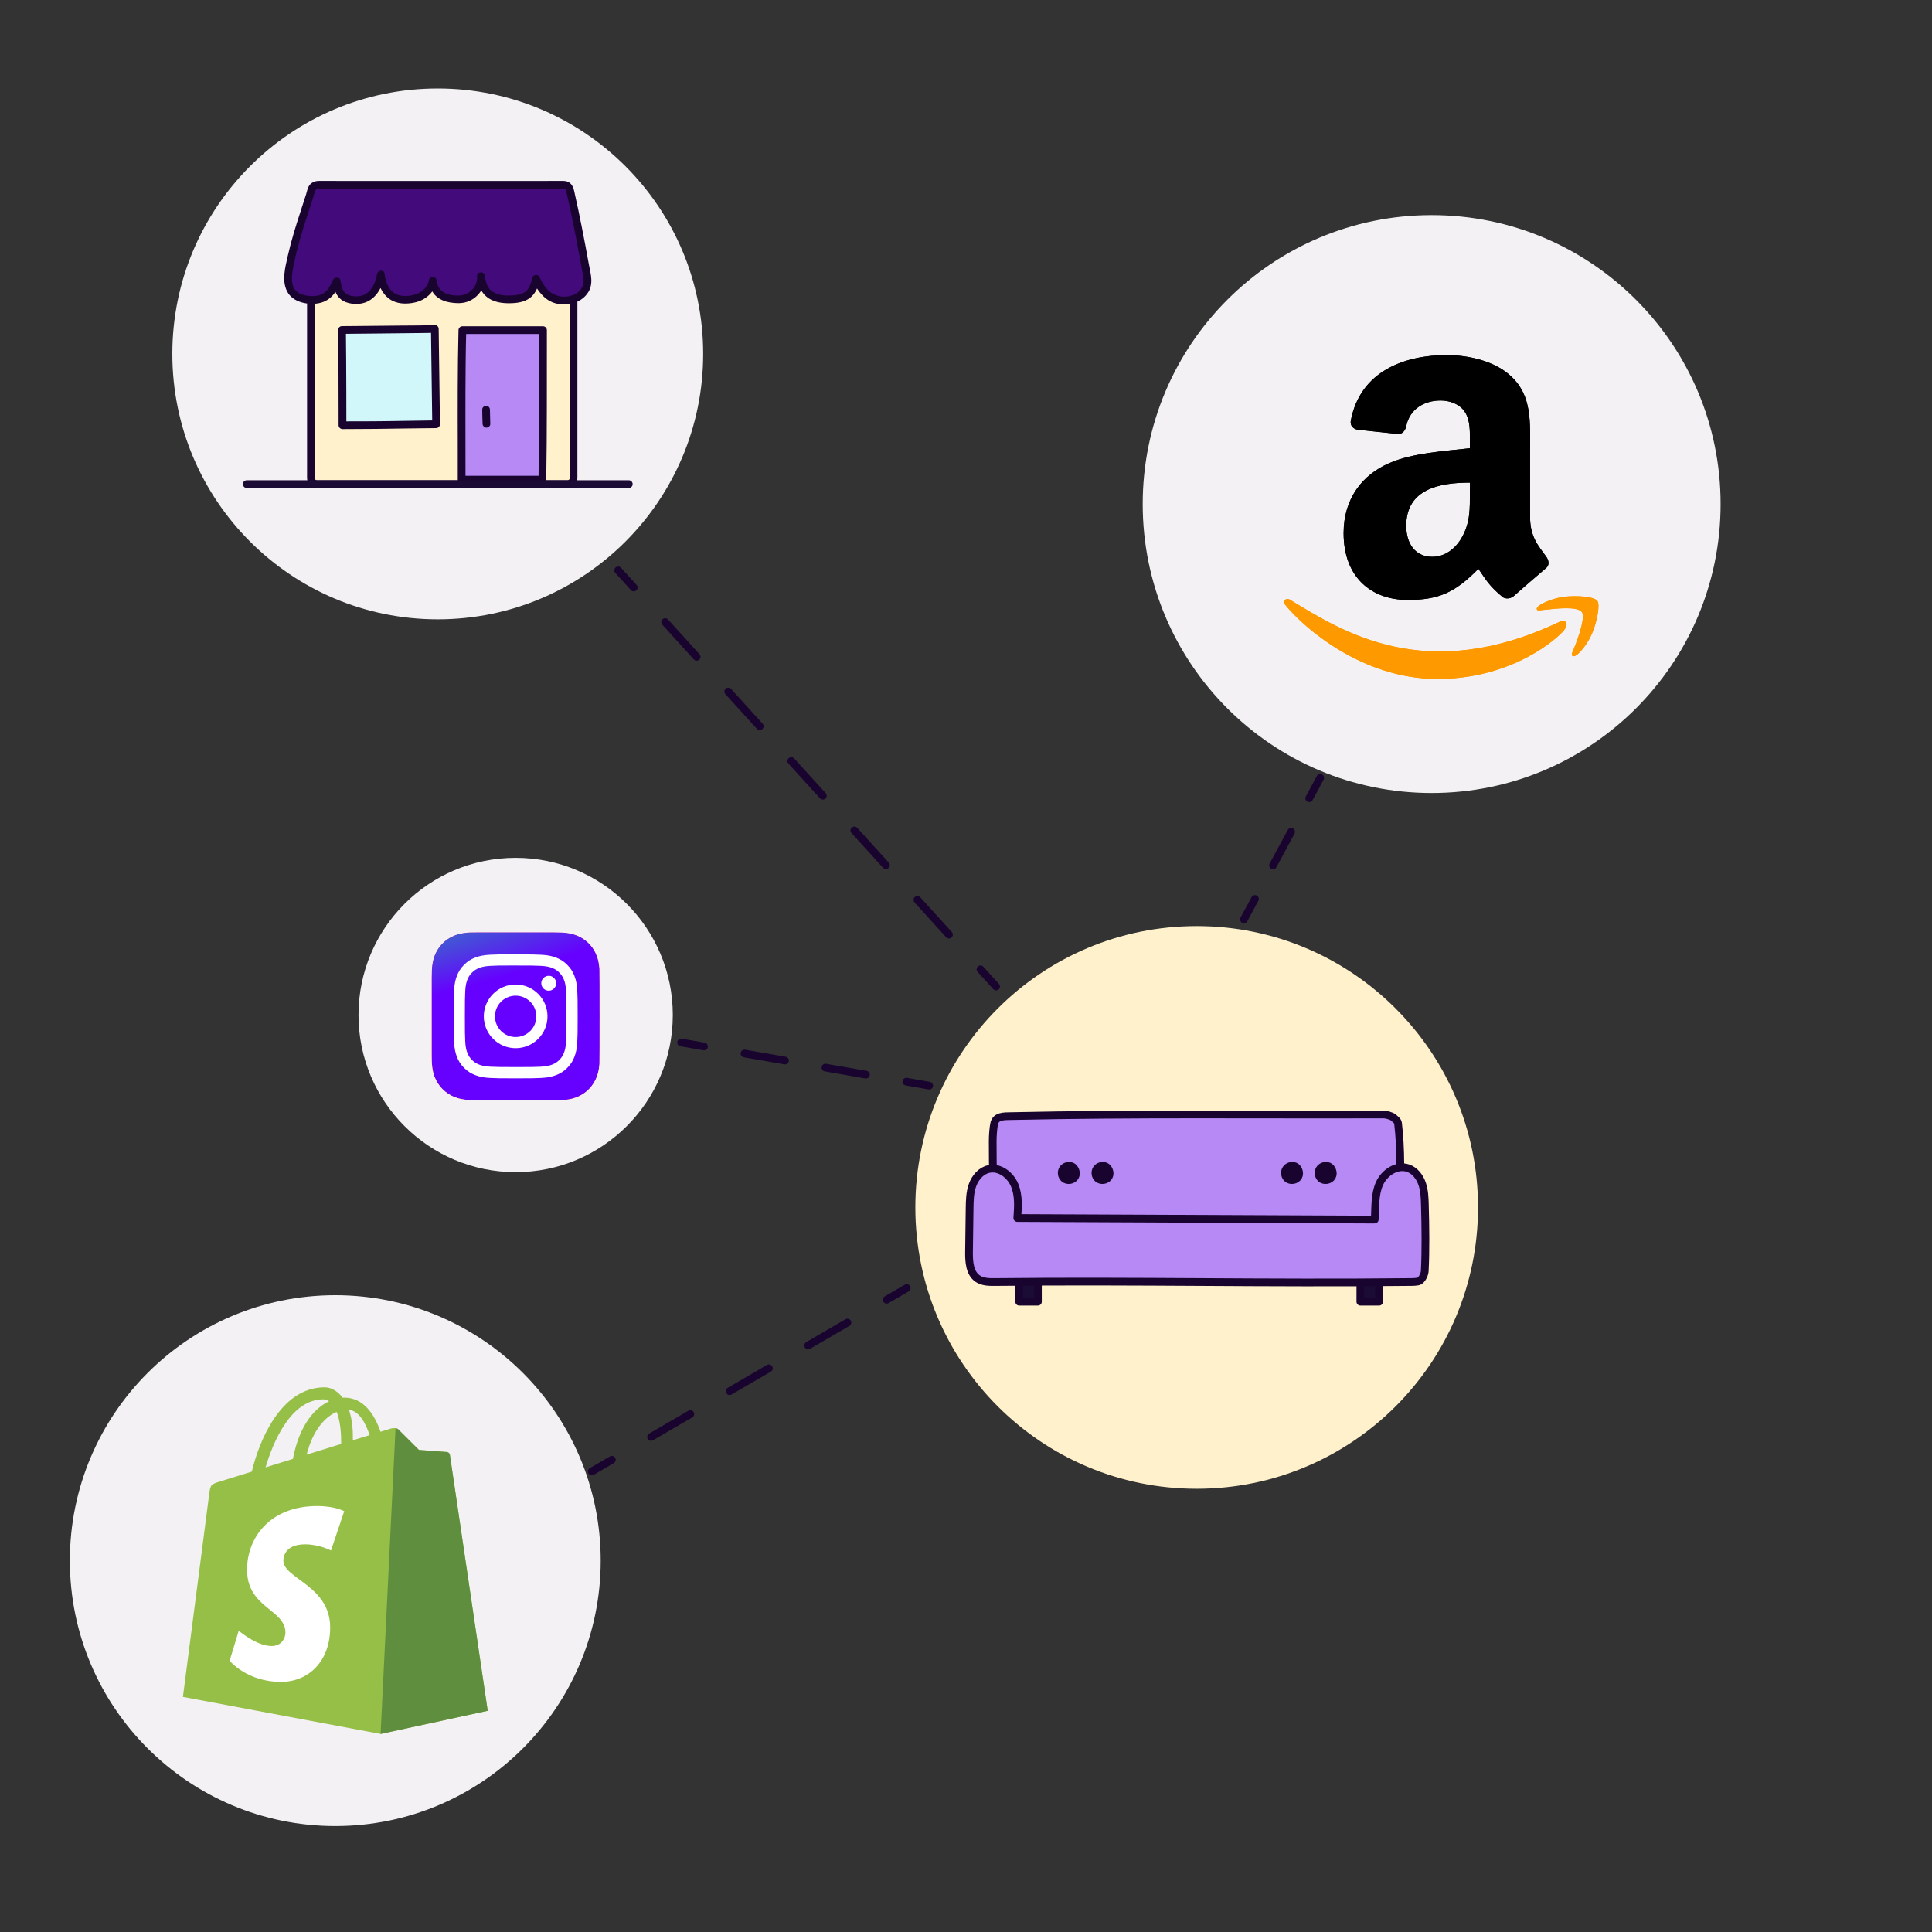<?xml version="1.0" encoding="UTF-8"?>
<svg xmlns="http://www.w3.org/2000/svg" xmlns:xlink="http://www.w3.org/1999/xlink" viewBox="0 0 500 500">
  <rect x="0" y="0" width="500" height="500" fill="#333333" stroke="none"/>
  <defs>
    <style>
      .cls-1, .cls-2, .cls-3, .cls-4, .cls-5, .cls-6, .cls-7 {
        fill: none;
      }

      .cls-8 {
        clip-path: url(#clippath);
      }

      .cls-9 {
        mask: url(#mask);
      }

      .cls-10 {
        fill: #f3f1f4;
      }

      .cls-11, .cls-12 {
        fill: #fff1cc;
      }

      .cls-13 {
        fill: #fff;
      }

      .cls-14 {
        fill: #f90;
      }

      .cls-15, .cls-16 {
        fill: #b689f5;
      }

      .cls-17 {
        fill: #d1f7fa;
      }

      .cls-18, .cls-19 {
        fill: #19042f;
      }

      .cls-20 {
        fill: #420a7b;
      }

      .cls-21 {
        fill: #95bf46;
      }

      .cls-22 {
        fill: #5e8e3e;
      }

      .cls-19, .cls-12, .cls-23, .cls-16, .cls-2, .cls-3, .cls-4, .cls-5, .cls-6, .cls-7 {
        stroke-width: 2px;
      }

      .cls-19, .cls-12, .cls-23, .cls-16, .cls-3, .cls-4, .cls-5, .cls-6, .cls-7 {
        stroke: #19042f;
      }

      .cls-19, .cls-23, .cls-16, .cls-2, .cls-3, .cls-4, .cls-5, .cls-6, .cls-7 {
        stroke-linecap: round;
        stroke-linejoin: round;
      }

      .cls-12 {
        stroke-miterlimit: 10;
      }

      .cls-23 {
        fill: #1a0c35;
      }

      .cls-24 {
        clip-path: url(#clippath-1);
      }

      .cls-25 {
        clip-path: url(#clippath-4);
      }

      .cls-26 {
        clip-path: url(#clippath-3);
      }

      .cls-27 {
        clip-path: url(#clippath-2);
      }

      .cls-28 {
        clip-path: url(#clippath-7);
      }

      .cls-29 {
        clip-path: url(#clippath-8);
      }

      .cls-30 {
        clip-path: url(#clippath-6);
      }

      .cls-31 {
        clip-path: url(#clippath-5);
      }

      .cls-2 {
        stroke: #1a0c35;
      }

      .cls-4 {
        stroke-dasharray: 0 0 10.63 10.63;
      }

      .cls-32 {
        fill: url(#Degradado_sin_nombre_2);
      }

      .cls-33 {
        fill: url(#Degradado_sin_nombre_3);
      }

      .cls-34 {
        fill: url(#Degradado_sin_nombre_4);
      }

      .cls-5 {
        stroke-dasharray: 0 0 9.87 9.87;
      }

      .cls-35 {
        fill-rule: evenodd;
      }

      .cls-6 {
        stroke-dasharray: 0 0 11.76 11.76;
      }

      .cls-7 {
        stroke-dasharray: 0 0 12.14 12.14;
      }
    </style>
    <clipPath id="clippath">
      <rect class="cls-1" x="47.33" y="359.04" width="78.88" height="89.71"/>
    </clipPath>
    <clipPath id="clippath-1">
      <rect class="cls-1" x="47.33" y="359.04" width="78.88" height="89.71"/>
    </clipPath>
    <clipPath id="clippath-2">
      <rect class="cls-1" x="111.73" y="241.3" width="43.46" height="43.44"/>
    </clipPath>
    <clipPath id="clippath-3">
      <rect class="cls-1" x="111.73" y="241.3" width="43.46" height="43.44"/>
    </clipPath>
    <clipPath id="clippath-4">
      <path class="cls-1" d="m133.46,241.3c-9.07,0-11.72,0-12.24.05-1.86.15-3.02.45-4.28,1.08-.97.48-1.74,1.04-2.5,1.83-1.38,1.43-2.21,3.19-2.52,5.28-.15,1.02-.19,1.22-.2,6.41,0,1.73,0,4.01,0,7.06,0,9.06,0,11.71.05,12.23.15,1.81.43,2.95,1.04,4.2,1.15,2.39,3.35,4.18,5.93,4.85.9.23,1.88.36,3.15.42.54.02,6.02.04,11.51.04s10.98,0,11.5-.03c1.47-.07,2.32-.18,3.27-.43,2.6-.67,4.76-2.44,5.93-4.86.59-1.22.89-2.4,1.02-4.12.03-.37.04-6.34.04-12.3s-.01-11.92-.04-12.29c-.14-1.74-.44-2.92-1.05-4.16-.5-1.01-1.05-1.77-1.86-2.55-1.44-1.37-3.2-2.21-5.29-2.51-1.02-.15-1.22-.19-6.41-.2h-7.07Z"/>
    </clipPath>
    <radialGradient id="Degradado_sin_nombre_4" data-name="Degradado sin nombre 4" cx="-1880.84" cy="596.45" fx="-1880.84" fy="596.45" r=".33" gradientTransform="translate(-71363.67 -242017.76) rotate(-90) scale(128.83 119.85)" gradientUnits="userSpaceOnUse">
      <stop offset="0" stop-color="#fd5"/>
      <stop offset=".1" stop-color="#fd5"/>
      <stop offset=".5" stop-color="#ff543e"/>
      <stop offset="1" stop-color="#c837ab"/>
    </radialGradient>
    <clipPath id="clippath-5">
      <path class="cls-1" d="m133.46,241.3c-9.07,0-11.72,0-12.24.05-1.86.15-3.02.45-4.28,1.08-.97.48-1.74,1.04-2.5,1.83-1.38,1.43-2.21,3.19-2.52,5.28-.15,1.02-.19,1.22-.2,6.41,0,1.73,0,4.01,0,7.06,0,9.06,0,11.71.05,12.23.15,1.81.43,2.95,1.04,4.2,1.15,2.39,3.35,4.18,5.93,4.85.9.23,1.88.36,3.15.42.54.02,6.02.04,11.51.04s10.98,0,11.5-.03c1.47-.07,2.32-.18,3.27-.43,2.6-.67,4.76-2.44,5.93-4.86.59-1.22.89-2.4,1.02-4.12.03-.37.04-6.34.04-12.3s-.01-11.92-.04-12.29c-.14-1.74-.44-2.92-1.05-4.16-.5-1.01-1.05-1.77-1.86-2.55-1.44-1.37-3.2-2.21-5.29-2.51-1.02-.15-1.22-.19-6.41-.2h-7.07Z"/>
    </clipPath>
    <radialGradient id="Degradado_sin_nombre_3" data-name="Degradado sin nombre 3" cx="-1879.99" cy="571.52" fx="-1879.99" fy="571.52" r=".33" gradientTransform="translate(135810.29 108502.73) rotate(90) scale(57.59 237.44)" gradientUnits="userSpaceOnUse">
      <stop offset="0" stop-color="#fff"/>
      <stop offset=".13" stop-color="#fff"/>
      <stop offset="1" stop-color="#000"/>
    </radialGradient>
    <mask id="mask" x="103.36" y="232.93" width="60.18" height="60.18" maskUnits="userSpaceOnUse">
      <rect class="cls-33" x="107.88" y="237.45" width="51.14" height="51.13" transform="translate(-49.04 31.32) rotate(-11.32)"/>
    </mask>
    <radialGradient id="Degradado_sin_nombre_2" data-name="Degradado sin nombre 2" cx="-1879.99" cy="571.52" fx="-1879.99" fy="571.52" r=".33" gradientTransform="translate(135810.29 108502.72) rotate(90) scale(57.59 237.44)" gradientUnits="userSpaceOnUse">
      <stop offset="0" stop-color="#3771c8"/>
      <stop offset=".13" stop-color="#3771c8"/>
      <stop offset="1" stop-color="#60f"/>
    </radialGradient>
    <clipPath id="clippath-6">
      <rect class="cls-1" x="111.73" y="241.3" width="43.46" height="43.44"/>
    </clipPath>
    <clipPath id="clippath-7">
      <rect class="cls-1" x="332.33" y="91.89" width="81.34" height="83.83"/>
    </clipPath>
    <clipPath id="clippath-8">
      <rect class="cls-1" x="332.33" y="91.89" width="81.34" height="83.83"/>
    </clipPath>
  </defs>
  <g id="Layer_6" data-name="Layer 6">
    <path class="cls-10" d="m181.98,91.59c0,37.94-30.75,68.69-68.69,68.69-37.94,0-68.69-30.75-68.69-68.69,0-37.94,30.75-68.69,68.69-68.69,37.94,0,68.69,30.75,68.69,68.69Z"/>
    <circle class="cls-10" cx="86.77" cy="403.89" r="68.69"/>
    <circle class="cls-10" cx="133.45" cy="262.68" r="40.67"/>
    <circle class="cls-11" cx="309.7" cy="312.48" r="72.81"/>
    <path class="cls-10" d="m445.29,130.45c0,41.3-33.48,74.78-74.78,74.78-41.3,0-74.78-33.48-74.78-74.78,0-41.3,33.48-74.78,74.78-74.78,41.3,0,74.78,33.48,74.78,74.78Z"/>
    <g id="Shopify">
      <g class="cls-8">
        <g class="cls-24">
          <path class="cls-21" d="m116.42,376.51c-.06-.45-.46-.7-.78-.73-.33-.03-7.22-.54-7.22-.54,0,0-4.79-4.75-5.31-5.28-.52-.53-1.55-.37-1.95-.25-.06.02-1.05.32-2.68.83-1.6-4.6-4.42-8.83-9.39-8.83-.14,0-.28,0-.42.01-1.41-1.87-3.16-2.68-4.67-2.68-11.57,0-17.1,14.46-18.83,21.81-4.5,1.39-7.69,2.38-8.1,2.51-2.51.79-2.59.87-2.92,3.23-.25,1.79-6.81,52.56-6.81,52.56l51.16,9.59,27.72-6s-9.73-65.79-9.79-66.24m-20.78-5.09c-1.28.4-2.74.85-4.33,1.34,0-.3,0-.6,0-.93,0-2.86-.4-5.16-1.03-6.99,2.56.32,4.26,3.23,5.36,6.58m-8.53-6.02c.71,1.78,1.17,4.34,1.17,7.8,0,.17,0,.34,0,.5-2.82.87-5.87,1.82-8.94,2.77,1.72-6.65,4.95-9.85,7.77-11.06m-3.44-3.25c.5,0,1,.17,1.48.5-3.71,1.74-7.68,6.14-9.36,14.91-2.45.76-4.85,1.5-7.07,2.19,1.97-6.7,6.63-17.6,14.94-17.6"/>
          <path class="cls-22" d="m115.64,375.78c-.33-.03-7.22-.54-7.22-.54,0,0-4.79-4.75-5.31-5.28-.2-.19-.46-.3-.74-.34l-3.87,79.13,27.72-6s-9.73-65.79-9.79-66.24c-.06-.45-.46-.7-.78-.73"/>
          <path class="cls-13" d="m89.08,391.1l-3.42,10.17s-2.99-1.6-6.67-1.6c-5.38,0-5.65,3.38-5.65,4.23,0,4.64,12.11,6.42,12.11,17.3,0,8.56-5.43,14.07-12.75,14.07-8.78,0-13.27-5.47-13.27-5.47l2.35-7.77s4.62,3.96,8.51,3.96c2.55,0,3.58-2,3.58-3.47,0-6.06-9.93-6.33-9.93-16.28,0-8.38,6.01-16.48,18.15-16.48,4.68,0,6.99,1.34,6.99,1.34"/>
        </g>
      </g>
    </g>
    <g id="Instagram">
      <g class="cls-27">
        <g class="cls-26">
          <g class="cls-25">
            <rect class="cls-34" x="111.73" y="241.3" width="43.46" height="43.44"/>
          </g>
          <g class="cls-31">
            <g class="cls-9">
              <rect class="cls-32" x="107.88" y="237.45" width="51.14" height="51.13" transform="translate(-49.04 31.32) rotate(-11.32)"/>
            </g>
          </g>
          <g class="cls-30">
            <path class="cls-13" d="m133.45,246.98c-4.36,0-4.9.02-6.61.1-1.71.08-2.87.35-3.89.75-1.06.41-1.95.96-2.84,1.85-.89.89-1.44,1.79-1.85,2.84-.4,1.02-.67,2.19-.75,3.89-.08,1.71-.1,2.26-.1,6.62s.02,4.9.1,6.61c.08,1.71.35,2.87.75,3.89.41,1.06.96,1.95,1.85,2.84.89.89,1.79,1.44,2.84,1.85,1.02.4,2.19.67,3.89.75,1.71.08,2.26.1,6.61.1s4.9-.02,6.61-.1c1.71-.08,2.87-.35,3.9-.75,1.05-.41,1.95-.96,2.84-1.85.89-.89,1.44-1.79,1.85-2.84.39-1.02.67-2.19.75-3.89.08-1.71.1-2.26.1-6.61s-.02-4.9-.1-6.61c-.08-1.71-.35-2.87-.75-3.89-.41-1.06-.96-1.95-1.85-2.84-.89-.89-1.79-1.44-2.84-1.85-1.02-.4-2.19-.67-3.9-.75-1.71-.08-2.26-.1-6.61-.1h0Zm-1.44,2.89c.43,0,.9,0,1.44,0,4.28,0,4.79.02,6.48.09,1.56.07,2.41.33,2.98.55.75.29,1.28.64,1.84,1.2.56.56.91,1.1,1.2,1.84.22.56.48,1.41.55,2.98.08,1.69.09,2.2.09,6.48s-.02,4.79-.09,6.48c-.07,1.56-.33,2.41-.55,2.98-.29.75-.64,1.28-1.2,1.84-.56.56-1.09.91-1.84,1.2-.56.22-1.41.48-2.98.55-1.69.08-2.2.09-6.48.09s-4.79-.02-6.48-.09c-1.56-.07-2.41-.33-2.98-.55-.75-.29-1.28-.64-1.84-1.2-.56-.56-.91-1.09-1.2-1.84-.22-.56-.48-1.41-.55-2.98-.08-1.69-.09-2.2-.09-6.48s.02-4.79.09-6.48c.07-1.56.33-2.41.55-2.98.29-.75.64-1.28,1.2-1.84s1.1-.91,1.84-1.2c.57-.22,1.41-.48,2.98-.55,1.48-.07,2.05-.09,5.04-.09h0Zm10,2.67c-1.06,0-1.93.86-1.93,1.92s.86,1.93,1.93,1.93,1.93-.86,1.93-1.93-.86-1.93-1.93-1.93h0Zm-8.56,2.25c-4.55,0-8.24,3.69-8.24,8.24s3.69,8.24,8.24,8.24,8.24-3.69,8.24-8.24-3.69-8.24-8.24-8.24h0Zm0,2.89c2.95,0,5.35,2.39,5.35,5.35s-2.39,5.35-5.35,5.35-5.35-2.39-5.35-5.35,2.39-5.35,5.35-5.35"/>
          </g>
        </g>
      </g>
    </g>
    <g id="Amazon">
      <g class="cls-28">
        <g class="cls-29">
          <path class="cls-14" d="m403.68,160.89c-34.6,16.47-56.07,2.69-69.82-5.68-.85-.53-2.3.12-1.04,1.56,4.58,5.55,19.59,18.94,39.18,18.94s31.26-10.7,32.72-12.56c1.45-1.85.43-2.87-1.04-2.26h0Zm9.72-5.37c-.93-1.21-5.65-1.44-8.62-1.07-2.98.35-7.44,2.17-7.05,3.26.2.41.61.23,2.65.04,2.05-.2,7.79-.93,8.99.63,1.2,1.57-1.83,9.08-2.39,10.29-.54,1.21.2,1.52,1.21.72.99-.81,2.79-2.89,3.99-5.84,1.2-2.97,1.93-7.11,1.22-8.03h0Z"/>
          <path class="cls-35" d="m380.41,127.3c0,4.32.11,7.92-2.07,11.76-1.76,3.12-4.55,5.04-7.67,5.04-4.26,0-6.74-3.24-6.74-8.03,0-9.45,8.47-11.17,16.49-11.17v2.4Zm11.18,27.03c-.73.65-1.79.7-2.62.26-3.68-3.06-4.34-4.48-6.36-7.39-6.08,6.21-10.39,8.06-18.28,8.06-9.33,0-16.6-5.76-16.6-17.28,0-9,4.88-15.13,11.82-18.12,6.02-2.65,14.43-3.12,20.85-3.85v-1.44c0-2.64.2-5.76-1.34-8.03-1.36-2.04-3.95-2.89-6.22-2.89-4.23,0-8,2.17-8.92,6.66-.19,1-.92,1.98-1.92,2.03l-10.76-1.15c-.9-.2-1.9-.94-1.65-2.32,2.48-13.04,14.26-16.97,24.8-16.97,5.4,0,12.45,1.44,16.71,5.52,5.4,5.04,4.88,11.76,4.88,19.08v17.28c0,5.19,2.15,7.47,4.18,10.28.72,1,.87,2.2-.03,2.95-2.26,1.89-6.29,5.4-8.5,7.36l-.03-.03"/>
          <path class="cls-14" d="m403.68,160.89c-34.6,16.47-56.07,2.69-69.82-5.68-.85-.53-2.3.12-1.04,1.56,4.58,5.55,19.59,18.94,39.18,18.94s31.26-10.7,32.72-12.56c1.45-1.85.43-2.87-1.04-2.26h0Zm9.72-5.37c-.93-1.21-5.65-1.44-8.62-1.07-2.98.35-7.44,2.17-7.05,3.26.2.41.61.23,2.65.04,2.05-.2,7.79-.93,8.99.63,1.2,1.57-1.83,9.08-2.39,10.29-.54,1.21.2,1.52,1.21.72.99-.81,2.79-2.89,3.99-5.84,1.2-2.97,1.93-7.11,1.22-8.03h0Z"/>
          <path class="cls-35" d="m380.41,127.3c0,4.32.11,7.92-2.07,11.76-1.76,3.12-4.55,5.04-7.67,5.04-4.26,0-6.74-3.24-6.74-8.03,0-9.45,8.47-11.17,16.49-11.17v2.4Zm11.18,27.03c-.73.65-1.79.7-2.62.26-3.68-3.06-4.34-4.48-6.36-7.39-6.08,6.21-10.39,8.06-18.28,8.06-9.33,0-16.6-5.76-16.6-17.28,0-9,4.88-15.13,11.82-18.12,6.02-2.65,14.43-3.12,20.85-3.85v-1.44c0-2.64.2-5.76-1.34-8.03-1.36-2.04-3.95-2.89-6.22-2.89-4.23,0-8,2.17-8.92,6.66-.19,1-.92,1.98-1.92,2.03l-10.76-1.15c-.9-.2-1.9-.94-1.65-2.32,2.48-13.04,14.26-16.97,24.8-16.97,5.4,0,12.45,1.44,16.71,5.52,5.4,5.04,4.88,11.76,4.88,19.08v17.28c0,5.19,2.15,7.47,4.18,10.28.72,1,.87,2.2-.03,2.95-2.26,1.89-6.29,5.4-8.5,7.36l-.03-.03"/>
        </g>
      </g>
    </g>
    <g>
      <line class="cls-3" x1="257.78" y1="255.3" x2="253.75" y2="250.86"/>
      <line class="cls-7" x1="245.59" y1="241.88" x2="168.09" y2="156.53"/>
      <line class="cls-3" x1="164.01" y1="152.04" x2="159.98" y2="147.6"/>
    </g>
    <g>
      <line class="cls-3" x1="321.93" y1="237.93" x2="324.78" y2="232.65"/>
      <line class="cls-5" x1="329.46" y1="223.96" x2="336.48" y2="210.94"/>
      <line class="cls-3" x1="338.82" y1="206.59" x2="341.67" y2="201.31"/>
    </g>
    <g>
      <line class="cls-3" x1="240.48" y1="280.96" x2="234.57" y2="279.93"/>
      <line class="cls-4" x1="224.1" y1="278.11" x2="187.43" y2="271.73"/>
      <line class="cls-3" x1="182.19" y1="270.82" x2="176.28" y2="269.79"/>
    </g>
    <g>
      <line class="cls-3" x1="153.15" y1="380.81" x2="158.34" y2="377.79"/>
      <line class="cls-6" x1="168.5" y1="371.87" x2="224.39" y2="339.33"/>
      <line class="cls-3" x1="229.47" y1="336.37" x2="234.65" y2="333.35"/>
    </g>
    <g>
      <g>
        <rect class="cls-23" x="263.76" y="329.83" width="4.85" height="7.05"/>
        <rect class="cls-23" x="352.06" y="329.83" width="4.85" height="7.05"/>
      </g>
      <path class="cls-16" d="m257.18,306.04c-.32-3.59-.24-6.98-.27-10.58-.01-1.5.16-3.7.4-4.72.46-1.96,2.58-1.85,4.33-1.89,31.59-.7,63.25-.32,96.45-.43.62,0,2.04.37,2.51.79.44.39,1.14.87,1.21,1.45.81,6.96.66,13.65.31,20.59-.08,1.61-.33,3.43-1.65,4.35-.8.55-1.82.64-2.79.7-29.77,2.04-59.63,2.72-89.46,2.03-2.61-.06-5.57-.29-7.23-2.31-.87-1.06-1.22-2.44-1.55-3.78-.62-2.52-1.23-5.05-2.27-6.2Z"/>
      <path class="cls-19" d="m277.4,301.86c-.81-.36-1.87-.05-2.35.7s-.33,1.84.34,2.43c.83.73,2.31.48,2.85-.48s-.04-2.3-.85-2.66Z"/>
      <path class="cls-19" d="m286.12,301.86c-.81-.36-1.87-.05-2.35.7s-.33,1.84.34,2.43c.83.73,2.31.48,2.85-.48s-.04-2.3-.85-2.66Z"/>
      <path class="cls-19" d="m335.17,301.86c-.81-.36-1.87-.05-2.35.7s-.33,1.84.34,2.43c.83.73,2.31.48,2.85-.48s-.04-2.3-.85-2.66Z"/>
      <path class="cls-19" d="m343.88,301.86c-.81-.36-1.87-.05-2.35.7s-.33,1.84.34,2.43c.83.73,2.31.48,2.85-.48s-.04-2.3-.85-2.66Z"/>
      <path class="cls-16" d="m355.63,315.61c-.05,0,.22,0,.16,0,.17-3.24-.04-6.48,1.22-9.3,1.26-2.83,4.53-5.01,7.45-3.97,1.76.63,2.99,2.27,3.59,4.04s.66,3.66.71,5.52c.15,5.31.24,11.68-.03,16.99-.04.87-.6,2.07-1.31,2.58-.49.36-2.18.31-2.79.32-36.21.4-70.88-.4-107.08,0-1.56.02-3.24,0-4.53-.88-2.09-1.43-2.27-4.39-2.24-6.92.05-3.74.1-7.49.15-11.23.03-2.05.06-4.15.76-6.08s2.2-3.7,4.21-4.14c2.79-.62,5.6,1.55,6.69,4.2s.89,5.62.68,8.48l92.35.41Z"/>
    </g>
  </g>
  <g id="Layer_8" data-name="Layer 8">
    <g>
      <path class="cls-12" d="m148.43,67.49v56.26c0,.86-.7,1.55-1.57,1.55h-64.82c-.87,0-1.57-.69-1.57-1.55v-56.26"/>
      <g>
        <path class="cls-17" d="m88.53,85.4s22.13-.18,24.02-.29l.33,24.7c-14.15.12-8.17.25-24.23.25,0,0,.02-12.81-.11-24.65Z"/>
        <path class="cls-18" d="m88.53,86.4c2.52-.02,5.04-.04,7.55-.07,4.24-.04,8.49-.08,12.73-.14,1.24-.02,2.49-.01,3.73-.08l-1-1c.04,2.79.07,5.57.11,8.36l.18,13.26c.01,1.02.03,2.05.04,3.07l1-1c-5.46.05-10.92.2-16.38.23-2.62.02-5.24.02-7.85.02l1,1c0-5.61-.01-11.21-.05-16.82-.02-2.61-.04-5.22-.07-7.84-.01-1.29-2.01-1.29-2,0,.08,7.64.11,15.28.11,22.93,0,.58,0,1.15,0,1.73,0,.54.46,1,1,1,5.79,0,11.57-.07,17.36-.17,2.29-.04,4.58-.06,6.87-.08.54,0,1.01-.45,1-1-.04-2.79-.07-5.57-.11-8.36-.06-4.42-.12-8.84-.18-13.26-.01-1.02-.03-2.05-.04-3.07,0-.52-.45-1.03-1-1-2.96.16-5.94.11-8.9.15-4.12.05-8.24.09-12.36.12-.92,0-1.84.02-2.76.02-1.29.01-1.29,2.01,0,2Z"/>
      </g>
      <g>
        <path class="cls-20" d="m82.33,47.82c-.82,0-1.53.55-1.74,1.33-1.05,3.85-4.83,13.72-5.91,21.39-.34,2.44-.22,6.2,4.49,6.95,6.18.99,7.12-3.34,7.97-4.67.44,2.63,1.05,4.85,5.24,4.85,5.35,0,6.18-6.65,6.18-6.65,0,0,.34,6.56,6.18,6.56,6.6,0,7.26-4.92,7.26-4.92.38,4.05,3.86,4.79,6.47,4.83,4.18.07,6.22-3.5,5.97-6.02.38,1.77.53,6.2,7.66,6.02,4.61-.12,5.82-1.92,6.61-5.32,1.48,3.15,3.56,5.75,7.43,5.6,4.46-.17,6.29-3.25,5.81-5.99-1.34-7.68-3.52-18.84-4.54-22.8-.18-.69-.8-1.17-1.52-1.17h-63.57Z"/>
        <path class="cls-18" d="m82.33,46.82c-1.03.05-2,.56-2.48,1.5-.29.57-.42,1.25-.6,1.86-.47,1.51-.97,3.02-1.46,4.52-1.25,3.83-2.45,7.68-3.33,11.61-.64,2.86-1.58,6.31-.16,9.09.71,1.4,2.06,2.33,3.54,2.79,1.7.52,3.73.63,5.43.09,1.41-.44,2.55-1.34,3.4-2.54.54-.76.85-1.64,1.34-2.43l-1.83-.24c.24,1.44.59,2.93,1.62,4.02,1.25,1.32,3.3,1.67,5.04,1.54,3.13-.23,5.18-2.56,6.18-5.36.26-.74.45-1.49.55-2.27h-2c.13,2.44,1.26,5.02,3.3,6.43,1.86,1.29,4.32,1.33,6.46.86,1.83-.4,3.47-1.39,4.57-2.91.51-.71.96-1.6,1.09-2.48l-1.96-.27c.17,1.53.68,3.01,1.87,4.05,1.01.89,2.28,1.39,3.6,1.6,1.43.23,2.94.3,4.33-.15s2.62-1.37,3.48-2.59,1.28-2.67,1.15-4.09l-1.96.27c.18.84.3,1.69.61,2.5.49,1.24,1.28,2.28,2.41,3.01,1.57,1.02,3.56,1.27,5.4,1.25s3.76-.27,5.23-1.38,2.14-2.91,2.56-4.67l-1.83.24c1.23,2.59,3.07,5.11,5.99,5.86s6.29-.07,8.09-2.5.91-5.03.44-7.61c-.59-3.27-1.21-6.54-1.86-9.8-.54-2.71-1.09-5.43-1.71-8.12-.26-1.15-.41-2.49-1.45-3.22-.46-.33-1.01-.45-1.56-.46-1.38-.02-2.77,0-4.16,0h-8.91c-3.93,0-7.86,0-11.79,0-4.24,0-8.49,0-12.73,0h-11.93c-3.06,0-6.12,0-9.19,0-1.52,0-3.05-.03-4.57,0-.07,0-.13,0-.2,0-1.29,0-1.29,2,0,2,3.6,0,7.21,0,10.81,0,7.72,0,15.44,0,23.16,0s14.7,0,22.05,0h6.24c.41,0,.83-.03,1.23,0,.45.03.59.28.7.7.25.98.47,1.97.69,2.97,1.31,5.97,2.44,11.99,3.51,18,.2,1.14.47,2.17.14,3.27-.29.98-.99,1.77-1.88,2.27-2.37,1.34-5.46.86-7.31-1.09-.9-.95-1.54-2.12-2.09-3.29-.37-.78-1.64-.56-1.83.24-.28,1.2-.65,2.49-1.49,3.33-.95.94-2.51,1.19-3.86,1.25-1.55.07-3.26-.02-4.64-.81-.48-.27-.78-.52-1.16-.97-.04-.04-.2-.27-.31-.46-.05-.09-.11-.19-.15-.28-.03-.05-.05-.11-.08-.16-.12-.26.04.1-.02-.05-.34-.82-.45-1.68-.63-2.54-.23-1.09-2.06-.87-1.96.27.24,2.71-2.05,4.99-4.78,5.02-1.18.01-2.45-.12-3.52-.65-1.27-.64-1.99-1.77-2.14-3.18-.05-.49-.34-.92-.87-.98-.44-.05-1.03.22-1.1.72-.02.16-.06.32-.11.47-.05.16-.11.32-.17.48-.08.21.07-.16,0-.02-.03.05-.05.11-.08.16-.06.12-.12.23-.18.35-.59,1.03-1.56,1.86-2.85,2.3-1.64.56-3.77.74-5.33-.12-1.11-.62-1.88-1.76-2.26-2.81-.2-.54-.35-1.09-.44-1.66-.02-.09-.07-.5-.02-.12,0-.07-.02-.14-.02-.21s-.01-.13-.02-.2c-.07-1.32-1.84-1.25-2,0,.07-.56-.01.03-.04.17-.07.33-.15.65-.24.97-.29.98-.61,1.72-1.23,2.59s-1.54,1.56-2.64,1.81c-1.22.28-2.97.17-3.96-.63-.93-.75-1.15-2.15-1.36-3.38-.15-.9-1.41-.91-1.83-.24-.36.59-.61,1.24-.96,1.84-.46.79-.98,1.42-1.8,1.88-1.12.63-2.53.69-3.82.53s-2.7-.61-3.44-1.73c-.58-.88-.72-1.86-.7-2.89.02-1.39.3-2.65.61-4.12.76-3.65,1.83-7.22,2.96-10.77.53-1.67,1.09-3.33,1.62-5,.21-.65.42-1.29.61-1.95.17-.56.25-1.25.97-1.28,1.28-.06,1.29-2.06,0-2Z"/>
      </g>
      <g>
        <path class="cls-15" d="m119.47,124.13c.03-12.87-.13-25.99.19-38.69h20.87s.07,25.04-.16,38.69h-20.9Z"/>
        <path class="cls-18" d="m120.47,124.13c.02-10.06-.07-20.13.04-30.19.03-2.83.08-5.66.15-8.5l-1,1h20.87l-1-1c0,3.09.01,6.19.01,9.28,0,6.39-.01,12.78-.06,19.17-.02,3.41-.06,6.82-.11,10.24l1-1c-6.11,0-12.22,0-18.33,0-.86,0-1.71,0-2.57,0-1.29,0-1.29,2,0,2,6.11,0,12.22,0,18.33,0,.86,0,1.71,0,2.57,0,.55,0,.99-.46,1-1,.11-6.34.14-12.68.15-19.02.02-5.48.02-10.96.01-16.44,0-1.08,0-2.15,0-3.23,0-.54-.46-1-1-1h-20.87c-.55,0-.99.46-1,1-.25,10.03-.21,20.07-.19,30.11,0,2.86,0,5.72,0,8.58,0,1.29,2,1.29,2,0Z"/>
      </g>
      <path class="cls-18" d="m124.8,106.02c.02,1.22.03,2.44.09,3.66.02.52.44,1.02,1,1,.52-.02,1.02-.44,1-1-.05-1.22-.06-2.44-.09-3.66-.01-.52-.45-1.02-1-1s-1.01.44-1,1h0Z"/>
    </g>
    <line class="cls-2" x1="63.86" y1="125.29" x2="162.73" y2="125.29"/>
  </g>
</svg>
